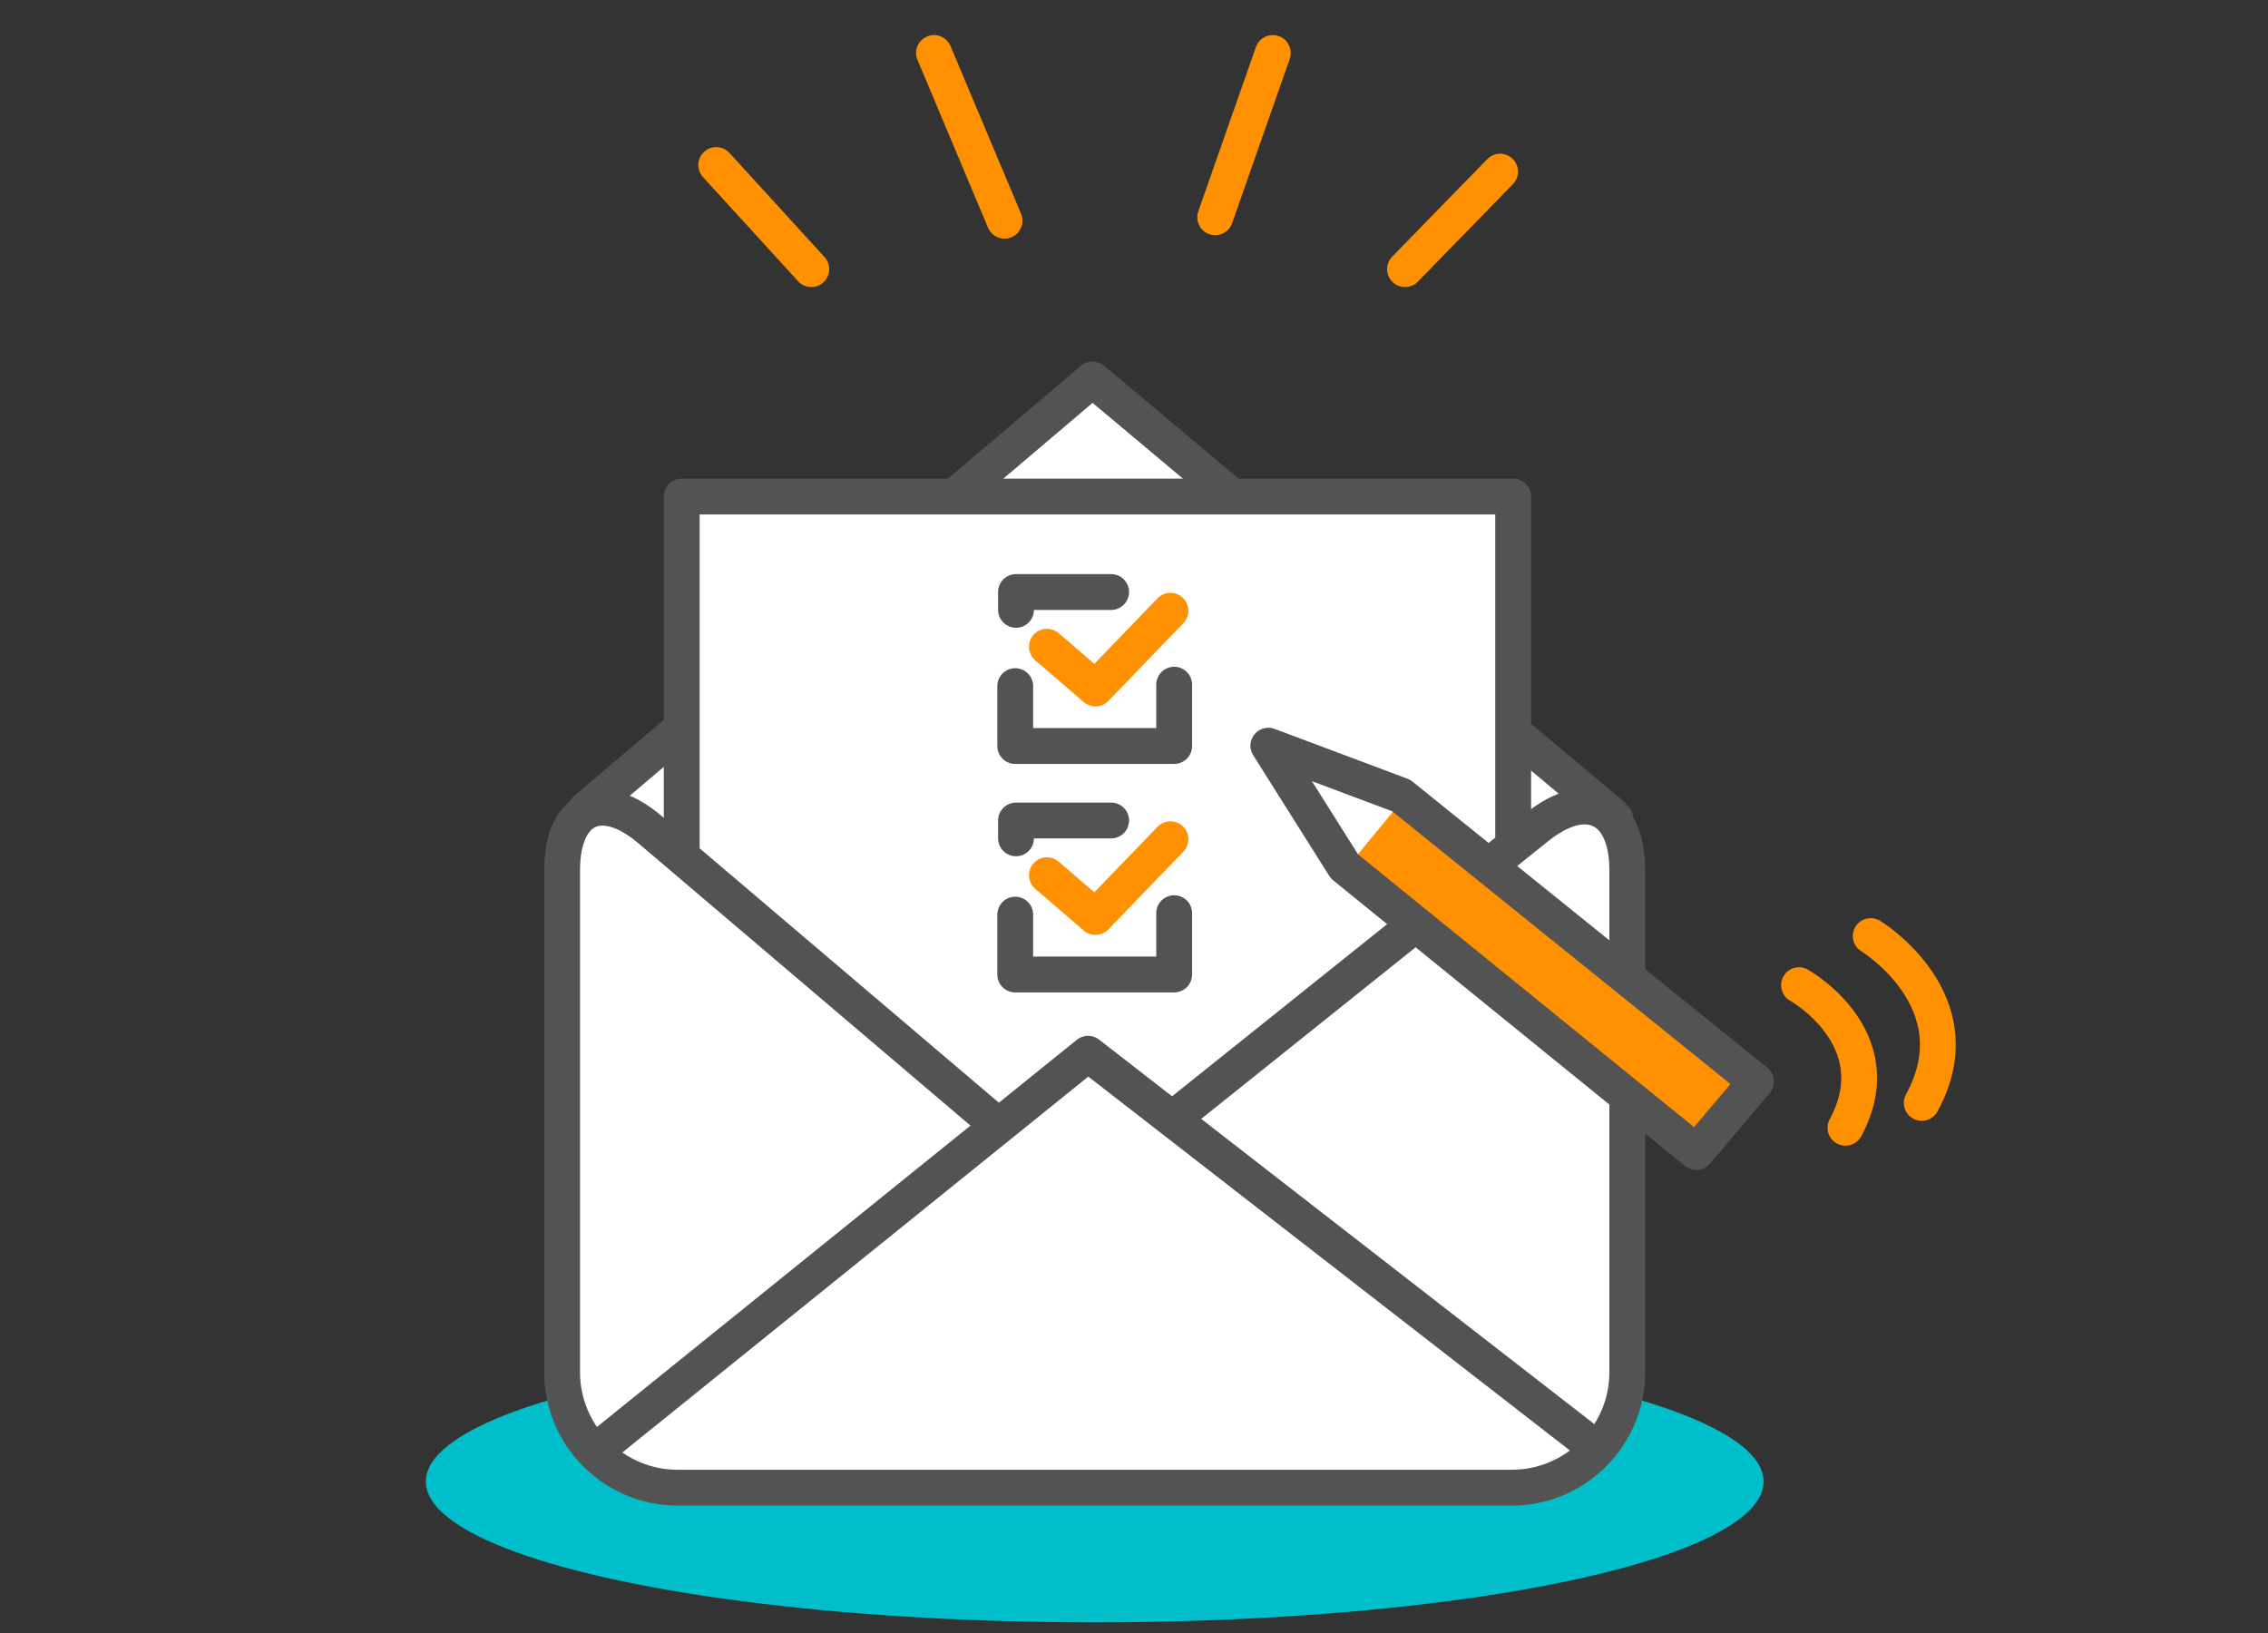 <?xml version="1.0" encoding="utf-8"?>
<!-- Generator: Adobe Illustrator 26.0.2, SVG Export Plug-In . SVG Version: 6.00 Build 0)  -->
<svg version="1.1" id="レイヤー_1" xmlns="http://www.w3.org/2000/svg" xmlns:xlink="http://www.w3.org/1999/xlink" x="0px"
	 y="0px" width="250px" height="180px" viewBox="0 0 250 180" enable-background="new 0 0 250 180" xml:space="preserve">
<rect x="0" y="0" width="250" height="180" fill="#333333" stroke="none"/>
<g>
	<path fill="#FF0000" d="M566.685-589.627V834.559h-899.873V-589.627H566.685 M576.685-599.627h-919.873V844.559h919.873V-599.627
		L576.685-599.627z"/>
</g>
<g>
	<g>
		<ellipse fill="#00BFCB" cx="120.668" cy="163.305" rx="73.73" ry="15.522"/>
		<g>
			
				<path fill="#FFFFFF" stroke="#535353" stroke-width="3.95" stroke-linecap="round" stroke-linejoin="round" stroke-miterlimit="10" d="
				M178.024,90.119l-57.596-48.296L64.613,89.2v46.645h113.949C178.561,135.845,178.209,89.934,178.024,90.119z"/>
			
				<rect x="75.146" y="54.734" fill="#FFFFFF" stroke="#535353" stroke-width="3.95" stroke-linecap="round" stroke-linejoin="round" stroke-miterlimit="10" width="91.651" height="95.702"/>
			<g>
				<path fill="#FFFFFF" d="M179.375,151.262c0,6.996-5.724,12.719-12.719,12.719H74.681c-6.996,0-12.719-5.724-12.719-12.719
					v-55.33c0-6.996,4.361-9.012,9.691-4.481l37.553,31.924c5.33,4.531,14.16,4.662,19.621,0.291l40.617-32.505
					c5.462-4.371,9.931-2.224,9.931,4.772V151.262z"/>
				<path fill="none" stroke="#535353" stroke-width="3.95" stroke-miterlimit="10" d="M179.375,151.262
					c0,6.996-5.724,12.719-12.719,12.719H74.681c-6.996,0-12.719-5.724-12.719-12.719v-55.33c0-6.996,4.361-9.012,9.691-4.481
					l37.553,31.924c5.33,4.531,14.16,4.662,19.621,0.291l40.617-32.505c5.462-4.371,9.931-2.224,9.931,4.772V151.262z"/>
			</g>
			
				<polyline fill="#FFFFFF" stroke="#535353" stroke-width="3.95" stroke-linecap="round" stroke-linejoin="round" stroke-miterlimit="10" points="
				175.743,159.474 119.938,116.151 65.593,159.992 			"/>
		</g>
		<g>
			
				<polyline fill="none" stroke="#FF9000" stroke-width="3.95" stroke-linecap="round" stroke-linejoin="round" stroke-miterlimit="10" points="
				115.402,71.285 120.751,75.89 129.016,67.321 			"/>
			
				<polyline fill="none" stroke="#535353" stroke-width="3.95" stroke-linecap="round" stroke-linejoin="round" stroke-miterlimit="10" points="
				111.908,75.631 111.908,82.231 129.428,82.231 129.428,75.471 			"/>
			
				<polyline fill="#FFFFFF" stroke="#535353" stroke-width="3.95" stroke-linecap="round" stroke-linejoin="round" stroke-miterlimit="10" points="
				122.481,65.255 111.994,65.255 111.994,67.221 			"/>
		</g>
		<g>
			
				<polyline fill="none" stroke="#FF9000" stroke-width="3.95" stroke-linecap="round" stroke-linejoin="round" stroke-miterlimit="10" points="
				115.402,96.47 120.751,101.075 129.016,92.506 			"/>
			
				<polyline fill="none" stroke="#535353" stroke-width="3.95" stroke-linecap="round" stroke-linejoin="round" stroke-miterlimit="10" points="
				111.908,100.816 111.908,107.416 129.428,107.416 129.428,100.656 			"/>
			
				<polyline fill="#FFFFFF" stroke="#535353" stroke-width="3.95" stroke-linecap="round" stroke-linejoin="round" stroke-miterlimit="10" points="
				122.481,90.44 111.994,90.44 111.994,92.406 			"/>
		</g>
	</g>
	<g>
		<polygon fill="#FFFFFF" points="193.562,119.219 186.986,126.989 148.2,95.504 139.811,82.194 154.459,87.691 		"/>
		
			<rect x="166.007" y="82.202" transform="matrix(-0.636 0.772 -0.772 -0.636 363.263 43.346)" fill="#FF9000" width="10.802" height="50.297"/>
		
			<polygon fill="none" stroke="#535353" stroke-width="3.95" stroke-linecap="round" stroke-linejoin="round" stroke-miterlimit="10" points="
			193.562,119.219 186.986,126.989 148.2,95.504 139.811,82.194 154.459,87.691 		"/>
	</g>
	
		<path fill="none" stroke="#FF9000" stroke-width="3.95" stroke-linecap="round" stroke-linejoin="round" stroke-miterlimit="10" d="
		M198.306,108.591c0,0,10.435,5.845,5.118,15.72"/>
	
		<path fill="none" stroke="#FF9000" stroke-width="3.95" stroke-linecap="round" stroke-linejoin="round" stroke-miterlimit="10" d="
		M206.209,103.177c0,0,11.761,7.176,5.623,18.392"/>
</g>
<line fill="none" stroke="#FF9000" stroke-width="3.95" stroke-linecap="round" stroke-linejoin="round" stroke-miterlimit="10" x1="78.949" y1="18.188" x2="89.43" y2="29.667"/>
<line fill="none" stroke="#FF9000" stroke-width="3.95" stroke-linecap="round" stroke-linejoin="round" stroke-miterlimit="10" x1="102.955" y1="5.841" x2="110.731" y2="24.331"/>
<line fill="none" stroke="#FF9000" stroke-width="3.95" stroke-linecap="round" stroke-linejoin="round" stroke-miterlimit="10" x1="165.356" y1="18.918" x2="154.875" y2="29.667"/>
<line fill="none" stroke="#FF9000" stroke-width="3.95" stroke-linecap="round" stroke-linejoin="round" stroke-miterlimit="10" x1="140.301" y1="5.841" x2="133.95" y2="23.95"/>
</svg>
